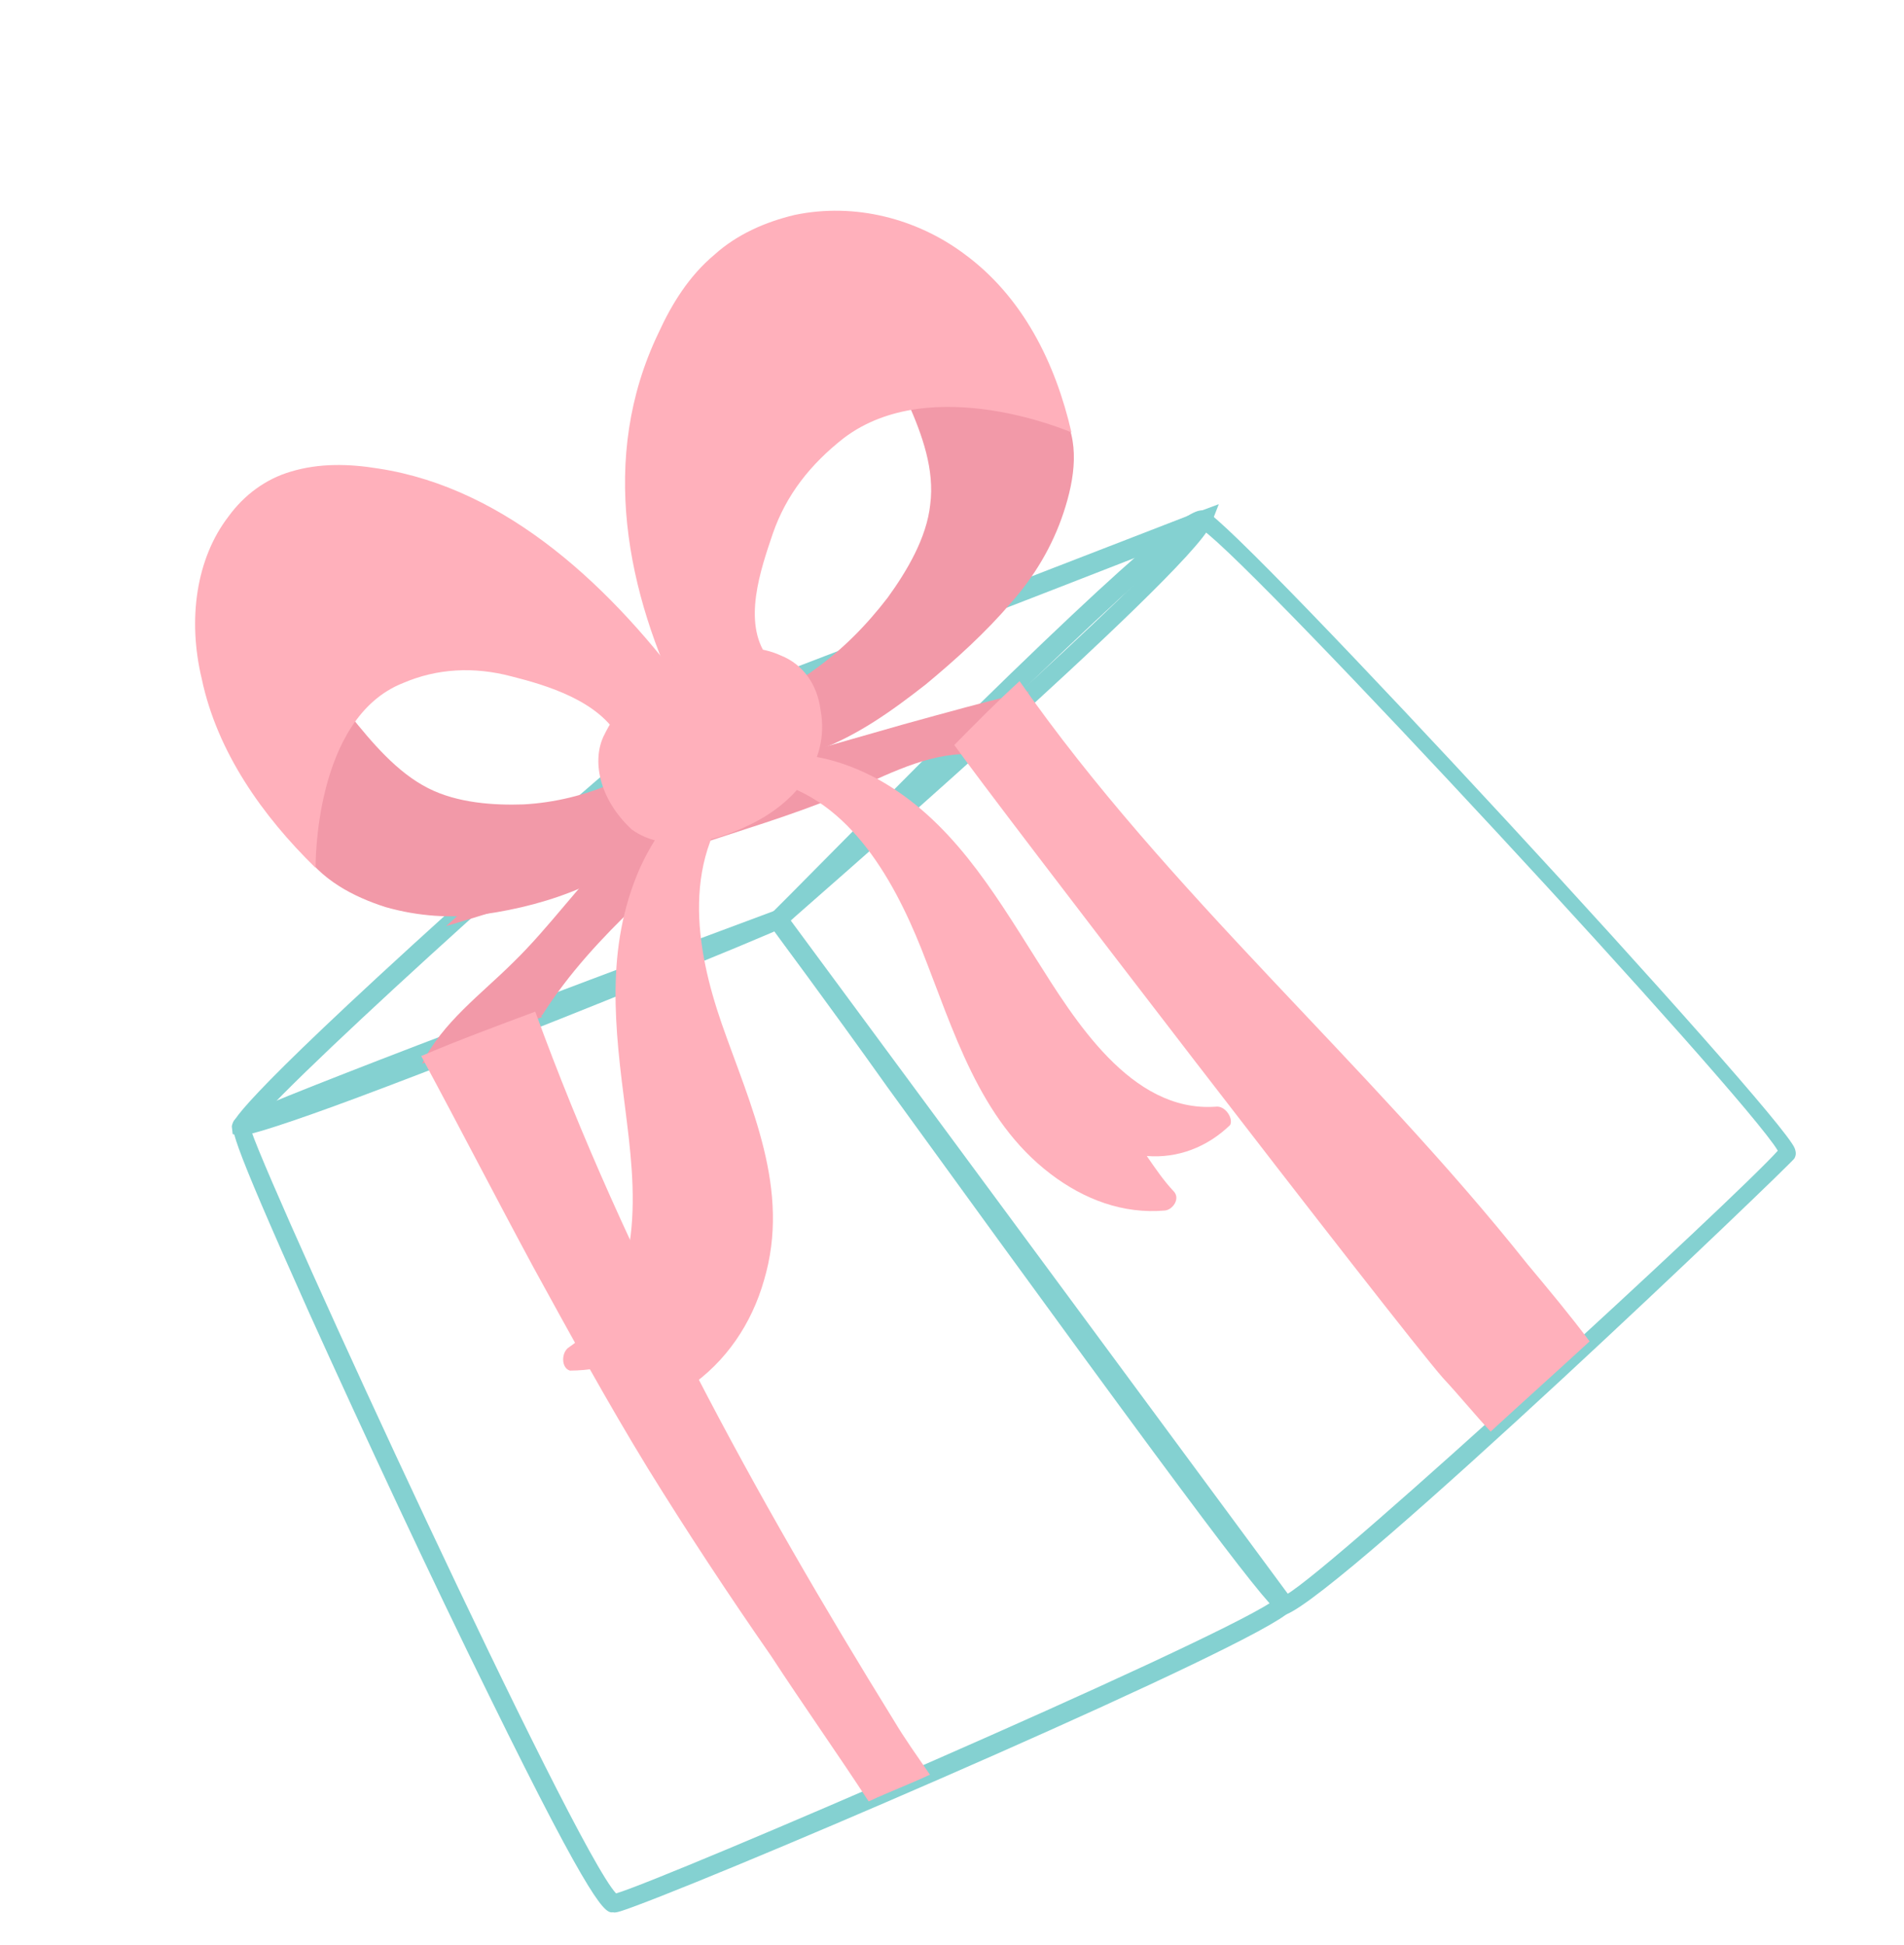 <?xml version="1.0" encoding="UTF-8"?> <svg xmlns="http://www.w3.org/2000/svg" width="368" height="376" viewBox="0 0 368 376" fill="none"> <path d="M248.51 312.087C248.174 312.212 247.838 312.337 247.713 312.001C245.534 311.283 234.499 297.037 171.649 210.312C159.615 193.379 149.752 180.227 148.916 179.008L147.744 177.915L148.838 176.744C149.174 176.619 168.559 156.79 188.069 137.297C228.98 97.227 231.284 98.281 233.002 98.789C239.328 101.405 344.382 215.249 346.88 221.965C347.255 222.973 347.044 223.434 346.833 223.894C346.412 224.816 259.592 307.964 248.51 312.087ZM152.735 177.97C155.242 181.625 162.723 191.458 174.633 208.055C198.326 240.913 242.247 301.418 248.604 308.229C258.054 302.802 336.079 230.954 343.608 222.418C337.345 211.749 242.787 109.676 232.447 102.436C225.52 105.396 180.782 149.567 152.735 177.97Z" fill="#84D1D1"></path> <path d="M123.009 368.336C120.658 369.21 118.979 369.835 118.518 369.624C117.05 369.788 115.121 369.741 94.512 327.707C83.665 305.745 70.444 277.402 59.644 253.511C43.8 218.115 44.347 217.529 45.44 216.358C47.08 214.601 103.04 193.4 149.721 176.033L151.064 175.533L250.486 310.205L249.392 311.376C243.378 317.819 145.51 359.965 123.009 368.336ZM119.073 365.977C128.39 363.275 232.179 318.545 245.706 309.689L149.627 179.891C112.013 193.884 57.061 214.711 48.58 218.631C53.241 232.189 110.834 357.19 119.073 365.977Z" fill="#84D1D1"></path> <path d="M68.769 212.267C56.679 216.765 47.486 219.803 46.229 219.506L44.971 219.209L44.807 217.741C44.894 216.944 44.69 214.343 87.022 176.037C93.833 169.681 128.472 138.443 133.509 136.568C139.343 134.78 230.862 99.203 231.534 98.953L235.564 97.453L234.002 101.476C229.909 111.027 151.853 178.681 151.306 179.266C151.095 179.727 99.665 200.772 68.769 212.267ZM51.399 214.906C71.127 208.331 145.73 178.665 149.174 176.619C163.592 163.991 213.109 120.335 227.199 104.771C206.502 112.853 140.046 138.724 134.883 140.263C129.846 142.137 66.161 199.091 51.399 214.906Z" fill="#84D1D1"></path> <path d="M104.836 196.173C114.943 180.178 130.532 168.644 143.903 155.258C155.088 144.216 165.811 132.962 177.121 122.255C169.061 125.254 161.461 128.463 154.745 130.962C150.918 135.062 146.63 138.951 142.803 143.051C139.186 146.691 135.234 150.455 131.157 153.883C127.081 157.311 122.543 160.529 118.927 164.168C111.905 170.986 106.18 179.233 99.159 186.051C93.02 192.158 85.498 197.632 81.577 205.59C88.966 202.842 96.901 199.507 104.961 196.509C104.625 196.634 104.5 196.298 104.836 196.173Z" fill="#F299A8"></path> <path d="M174.558 140.03C165.576 142.607 156.93 145.059 147.949 147.635C134.477 151.501 120.918 156.163 107.446 160.028C100.846 165.924 93.364 172.531 86.218 179.013C102.041 174.273 117.739 169.197 133.312 163.786C143.176 160.498 152.83 157.671 162.444 153.712C170.043 150.503 177.603 146.161 185.866 145.763C190.154 141.874 194.778 137.86 198.941 133.635C190.842 135.501 182.532 137.828 174.558 140.03Z" fill="#F299A8"></path> <path d="M295.154 244.268C264.221 205.31 225.68 172.624 197.059 131.659C192.771 135.548 188.608 139.773 184.445 143.998C191.005 153.409 270.294 256.575 278.908 266.369C282.087 269.774 284.929 273.305 288.108 276.71C294.372 270.939 300.971 265.042 307.235 259.271C303.432 254.187 299.293 249.227 295.154 244.268Z" fill="#FFB0BB"></path> <path d="M172.799 332.608C145.904 289.09 120.985 243.689 103.454 195.54C96.065 198.289 88.341 201.162 81.413 204.122C88.801 217.813 95.728 231.294 103.115 244.985C110.253 258.004 117.39 271.024 125.2 283.793C132.884 296.227 140.779 308.2 149.011 320.048C155.235 329.585 161.67 338.66 167.894 348.196C171.799 346.361 175.829 344.862 179.734 343.027C177.227 339.372 174.845 336.052 172.799 332.608Z" fill="#FFB0BB"></path> <path d="M125.214 149.213C122.91 148.158 120.388 150.626 118.709 151.251C113.124 153.711 107.165 155.163 101.167 155.483C95.505 155.678 88.46 155.24 82.806 152.373C76.691 149.296 71.841 143.454 67.577 138.159C66.406 137.065 65.149 136.768 64.516 138.151C62.704 141.501 61.478 145.398 60.712 149.506C60.157 153.153 60.063 157.012 59.634 160.995C58.501 161.034 57.072 162.33 58.032 163.884C61.875 170.101 68.451 173.389 74.526 175.334C80.938 177.154 87.186 177.506 93.395 176.726C99.94 175.82 106.571 174.118 112.491 171.533C119.208 169.034 125.674 165.863 130.845 161.264C131.727 160.553 131.688 159.42 130.978 158.538C130.017 156.984 128.932 155.094 127.971 153.539C127.346 151.86 126.261 149.97 125.214 149.213Z" fill="#F299A8"></path> <path d="M73.195 90.573C67.494 89.635 61.707 89.494 56.209 91.158C51.382 92.571 47.18 95.663 44.15 99.849C37.964 107.886 36.214 119.624 38.993 131.206C41.976 145.389 50.793 157.784 61 167.75C61 167.75 60.572 138.853 77.91 132.02C84.502 129.186 91.633 128.827 98.841 130.733C105.589 132.428 115.898 135.474 119.779 142.823C120.154 143.831 121.411 144.128 122.208 144.214C122.544 144.089 122.668 144.425 123.004 144.3C127.034 142.8 130.814 140.63 134.009 137.912C134.556 137.326 134.852 136.069 134.142 135.186C118.429 113.505 97.929 94.37 73.195 90.573Z" fill="#FFB0BB"></path> <path d="M150.918 135.062C151.175 132.672 155.205 131.173 156.971 129.752C162.727 125.699 167.436 120.888 171.56 115.53C175.348 110.298 179.098 103.933 179.785 97.56C180.684 90.726 178.185 84.01 175.6 78.09C175.1 76.746 176.069 75.239 177.537 75.075C181.731 75.044 186.05 75.349 190.158 76.115C193.93 77.005 197.616 78.692 201.388 79.583C202.146 78.536 204.161 77.787 205.121 79.341C208.839 85.222 207.729 92.516 205.573 99.053C203.418 105.59 199.879 111.494 195.295 116.641C190.499 122.248 184.782 127.433 178.94 132.283C172.426 137.383 165.787 142.147 158.063 145.02C157.056 145.395 155.798 145.098 155.424 144.091C154.463 142.536 153.503 140.982 152.542 139.428C152.042 138.085 150.621 136.319 150.918 135.062Z" fill="#F299A8"></path> <path d="M127.28 64.334C129.811 58.804 133.138 53.361 138.098 49.222C142.386 45.333 147.97 42.873 153.593 41.546C165.3 39.102 177.203 42.32 186.16 48.928C197.672 57.261 204.013 70.195 207.081 83.581C207.081 83.581 180.145 71.81 163.127 84.641C156.613 89.741 151.943 95.684 149.365 103.142C146.998 110.14 143.491 120.238 148.255 126.877C148.965 127.759 148.544 128.681 148.122 129.603C147.911 130.063 147.911 130.063 147.575 130.188C143.709 133.156 139.257 135.577 134.681 137.662C133.673 138.036 132.416 137.74 132.041 136.732C121.194 114.77 115.642 88.544 127.28 64.334Z" fill="#FFB0BB"></path> <path d="M150.855 126.674C147.169 124.987 142.514 124.807 138.235 125.635C129.003 127.54 120.935 133.6 116.803 142.019C114.358 146.751 115.639 154.304 122.082 160.318C128.361 164.863 137.592 162.958 144.395 159.663C153.212 155.618 160.531 147.543 158.587 137.179C157.97 132.438 155.338 128.447 150.855 126.674Z" fill="#FFB0BB"></path> <path d="M234.925 213.915C218.524 215.047 207.583 196.943 200.149 185.18C191.754 171.864 183.695 158.423 169.707 150.628C163.007 147.004 155.337 144.887 147.785 146.167C144.934 145.699 144.294 150.142 147.145 150.611C163.452 153.337 172.51 169.466 178.094 183.446C184.302 199.105 189.206 216.396 203.06 226.917C209.464 231.799 217.047 234.712 225.185 233.978C226.653 233.814 228.169 231.721 226.872 230.292C224.99 228.316 223.319 225.879 221.648 223.442C227.56 223.919 233.269 221.795 237.768 217.445C238.401 216.063 236.729 213.626 234.925 213.915Z" fill="#FFB0BB"></path> <path d="M109.995 260.394C125.498 249.656 122.617 228.553 120.892 214.667C118.878 198.977 116.864 183.286 123.698 167.745C127.072 160.372 132.501 153.383 140.397 148.916C142.584 146.573 146.645 149.267 144.122 151.735C131.211 165.332 134.561 183.584 139.473 197.814C145.009 213.723 152.936 229.89 147.647 247.532C145.32 255.662 140.477 263.199 132.831 268.337C131.277 269.298 128.762 268.704 128.809 266.775C128.942 264.05 128.95 260.988 128.957 257.926C124.123 262.401 117.406 264.9 110.151 264.923C108.433 264.415 108.441 261.354 109.995 260.394Z" fill="#FFB0BB"></path> </svg> 
